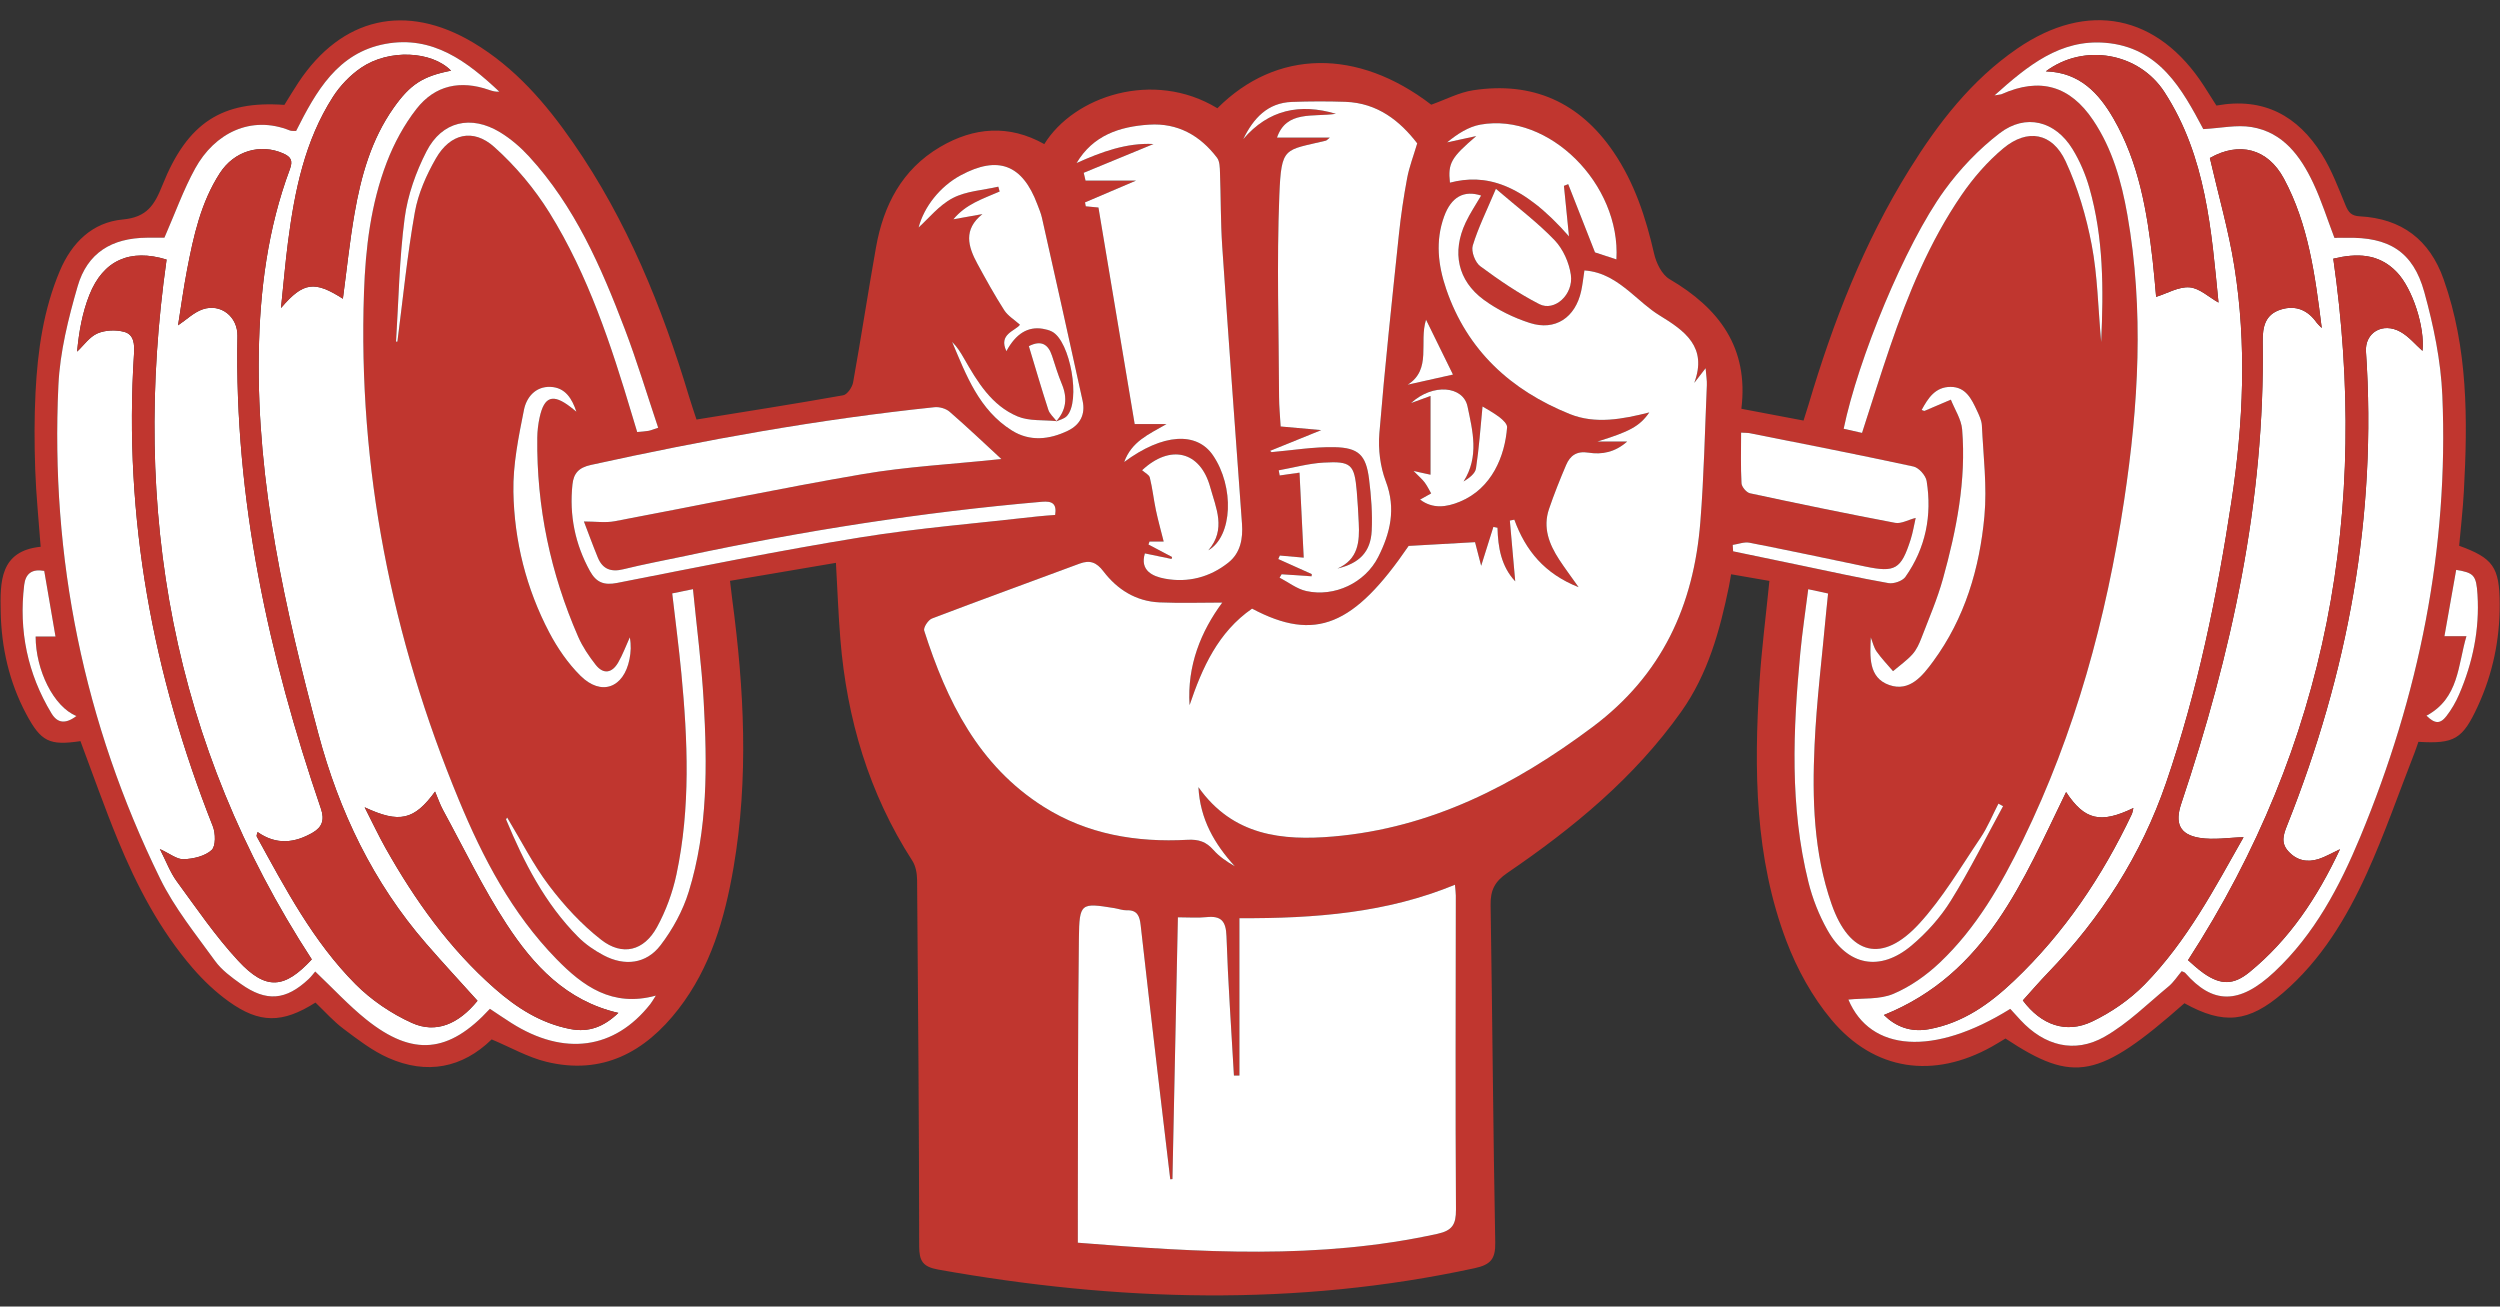 <?xml version="1.0" encoding="UTF-8" standalone="no"?><svg xmlns="http://www.w3.org/2000/svg" xmlns:xlink="http://www.w3.org/1999/xlink" fill="#c0362f" height="226.4" preserveAspectRatio="xMidYMid meet" version="1" viewBox="-0.1 -3.5 433.2 226.4" width="433.2" zoomAndPan="magnify"><rect x="-0.1" y="-3.5" width="433.2" height="226.4" fill="#333333" stroke="none"/><g><g id="change1_1"><path d="M299.498,98.083c-1.587,7.704-3.624,15.188-8.298,21.772c-8.109,11.424-18.705,20.127-30.129,27.92 c-2.155,1.47-2.921,2.989-2.88,5.515c0.312,19.506,0.439,39.014,0.805,58.519c0.054,2.854-0.806,3.844-3.556,4.44 c-30.987,6.714-61.958,5.779-92.973,0.241c-2.652-0.474-3.287-1.475-3.29-4.037c-0.023-21.152-0.186-42.305-0.361-63.456 c-0.009-1.122-0.23-2.418-0.819-3.333c-7.532-11.689-11.342-24.573-12.472-38.322c-0.356-4.328-0.509-8.673-0.772-13.314 c-6.174,1.049-12.157,2.066-18.357,3.12c0.146,1.221,0.251,2.196,0.38,3.168c2.071,15.515,2.89,31.043,0.221,46.574 c-1.511,8.789-3.978,17.278-9.533,24.46c-5.786,7.481-13.217,11.502-22.904,9.133c-3.207-0.784-6.185-2.502-9.463-3.875 c-5.076,4.951-11.226,6.16-17.901,3.205c-2.787-1.234-5.295-3.18-7.76-5.029c-1.784-1.338-3.286-3.051-4.874-4.558 c-5.735,3.626-9.673,3.656-15.048-0.207c-2.271-1.632-4.363-3.618-6.196-5.737c-5.725-6.619-9.731-14.301-13.035-22.335 c-2.309-5.614-4.309-11.354-6.441-17.022c-5.378,0.798-6.833,0.122-9.426-4.754c-2.919-5.489-4.266-11.437-4.393-17.605 c-0.107-5.205-0.172-10.605,6.924-11.322c-0.34-4.646-0.794-9-0.942-13.364c-0.151-4.461-0.173-8.94,0.054-13.396 c0.366-7.209,1.371-14.326,4.217-21.058c2.067-4.891,5.647-8.406,10.893-8.891c4.212-0.389,5.503-2.499,6.886-5.964 c4.343-10.88,10.393-14.668,21.127-13.894c0.79-1.264,1.576-2.591,2.426-3.875C59.104-0.521,70.244-3.077,81.93,3.903 c7.204,4.303,12.552,10.515,17.259,17.301c9.346,13.475,15.437,28.453,20.124,44.062c0.407,1.354,0.874,2.691,1.279,3.931 c8.7-1.408,17.075-2.716,25.418-4.203c0.703-0.125,1.566-1.39,1.718-2.239c1.395-7.783,2.581-15.604,3.964-23.39 c1.295-7.295,4.494-13.504,11.1-17.393c5.88-3.462,11.977-3.919,18.063-0.501c5.121-8.303,18.908-12.957,29.992-6.214 c10.237-10.252,24.283-10.423,37.057-0.616c2.517-0.892,4.833-2.135,7.281-2.505c10.279-1.554,18.43,2.079,24.29,10.68 c3.65,5.358,5.616,11.38,7.05,17.654c0.369,1.613,1.349,3.622,2.667,4.395c8.597,5.044,13.757,11.877,12.451,22.469 c3.739,0.708,7.197,1.363,10.772,2.04c0.328-1.041,0.61-1.892,0.865-2.752c4.236-14.29,9.596-28.102,17.512-40.811 c4.999-8.026,10.723-15.436,18.623-20.873c12.236-8.42,24.394-5.962,32.421,6.506c0.727,1.129,1.438,2.267,2.124,3.348 c8.212-1.499,14.1,1.807,18.241,8.399c1.725,2.747,2.891,5.863,4.136,8.884c0.51,1.237,1.015,1.836,2.471,1.912 c7.236,0.377,12.09,4.042,14.515,10.887c4.237,11.957,4.189,24.327,3.516,36.748c-0.172,3.17-0.541,6.328-0.815,9.45 c5.862,2.126,6.991,3.678,7.024,10.049c0.031,6.184-1.204,12.139-3.799,17.765c-2.641,5.722-4.039,6.52-10.289,6.16 c-0.227,0.645-0.444,1.328-0.705,1.995c-2.719,6.95-5.16,14.027-8.243,20.812c-3.517,7.741-7.924,15.018-14.489,20.673 c-6.007,5.174-10.328,5.575-17.107,1.815c-14.866,13.105-19.147,13.951-31.006,6.112c-0.775,0.463-1.546,0.95-2.341,1.394 c-10.125,5.657-20.377,4.248-27.825-4.657c-3.316-3.964-5.959-8.783-7.798-13.633c-5.475-14.448-5.631-29.601-4.665-44.781 c0.369-5.802,1.12-11.58,1.722-17.617c-2.152-0.373-4.267-0.74-6.634-1.15C299.689,97.022,299.607,97.555,299.498,98.083z M183.898,63.043c-0.663-1.587-1.16-3.246-1.697-4.884c-0.678-2.072-1.929-2.746-4.023-1.68c1.117,3.693,2.188,7.387,3.379,11.042 c0.237,0.728,0.936,1.306,1.422,1.953c-2.263-0.239-4.738,0.025-6.749-0.818c-4.507-1.889-6.96-5.983-9.287-10.055 c-0.583-1.02-1.199-2.021-2.063-2.86c2.449,5.788,4.665,11.792,10.372,15.363c3.098,1.939,6.47,1.586,9.688,0.035 c2.163-1.043,3.063-2.873,2.557-5.19c-2.31-10.583-4.679-21.153-7.049-31.723c-0.178-0.795-0.513-1.556-0.8-2.324 c-2.582-6.906-6.808-8.504-13.278-5.028c-3.613,1.941-6.37,5.502-7.294,9.042c1.709-1.527,3.533-3.842,5.917-5.092 c2.334-1.223,5.238-1.361,7.892-1.976c0.077,0.279,0.154,0.557,0.231,0.836c-1.454,0.635-2.949,1.192-4.35,1.926 c-1.339,0.702-2.581,1.589-3.673,2.892c1.68-0.301,3.361-0.601,5.041-0.902c-3.357,2.667-2.49,5.631-0.87,8.611 c1.478,2.718,2.977,5.433,4.644,8.037c0.627,0.979,1.749,1.641,2.729,2.524c-0.848,1.11-3.762,1.609-2.347,4.581 c1.652-3.063,3.747-4.318,6.334-3.876c0.532,0.091,1.08,0.233,1.557,0.477c3.187,1.636,5.037,12.134,2.552,14.664 c-0.46,0.468-1.229,0.633-1.855,0.937C184.66,67.611,184.908,65.46,183.898,63.043z M281.856,73.009 c-2.119,1.875-4.39,2.295-6.714,1.924c-2.022-0.323-3.171,0.502-3.871,2.147c-1.066,2.509-2.086,5.045-2.961,7.625 c-1.094,3.222,0.022,6.096,1.775,8.777c0.945,1.446,1.987,2.83,3.353,4.764c-5.913-2.339-9.191-6.365-11.133-11.698 c-0.26,0.051-0.519,0.102-0.779,0.153c0.309,3.49,0.617,6.979,0.932,10.534c-2.406-2.577-2.989-5.838-3.07-9.289 c-0.239-0.048-0.477-0.096-0.716-0.145c-0.644,2.052-1.288,4.104-2.114,6.739c-0.455-1.756-0.81-3.126-1.061-4.096 c-3.639,0.206-7.323,0.414-11.51,0.651c-9.456,13.846-16.168,16.691-27.128,10.866c-5.867,4.06-8.629,10.191-10.829,16.727 c-0.443-6.859,1.975-12.779,5.67-17.776c-3.574,0-7.23,0.126-10.874-0.034c-4.078-0.178-7.32-2.222-9.732-5.388 c-1.191-1.563-2.333-1.995-4.133-1.324c-8.523,3.176-17.077,6.269-25.575,9.508c-0.651,0.248-1.513,1.573-1.344,2.099 c3.903,12.191,9.407,23.397,20.708,30.531c7.58,4.784,16.092,6.2,24.915,5.716c1.963-0.108,3.253,0.351,4.505,1.769 c0.999,1.131,2.286,2.008,3.701,2.823c-3.511-3.87-6.015-8.13-6.306-13.714c5.958,8.452,14.566,9.308,23.356,8.551 c16.961-1.461,31.427-8.874,44.94-18.98c12.08-9.034,17.526-21.073,18.675-35.512c0.628-7.894,0.786-15.826,1.13-23.742 c0.034-0.787-0.113-1.582-0.218-2.915c-0.862,1.116-1.415,1.832-1.968,2.548c2.32-6.205-1.609-9.005-6.019-11.7 c-1.849-1.13-3.445-2.678-5.132-4.065c-2.264-1.86-4.623-3.493-7.882-3.725c-0.2,1.296-0.314,2.448-0.561,3.571 c-1.009,4.598-4.482,6.951-8.892,5.534c-2.812-0.904-5.611-2.275-7.987-4.019c-4.535-3.33-5.54-8.265-3.138-13.38 c0.761-1.62,1.78-3.12,2.684-4.68c-3-0.974-5.188,0.247-6.416,3.622c-1.543,4.24-1.039,8.491,0.367,12.602 c3.633,10.621,11.217,17.53,21.401,21.635c4.452,1.795,9.148,0.898,13.787-0.278c-1.688,2.44-3.459,3.322-8.984,5.043 C278.298,73.009,279.892,73.009,281.856,73.009z M63.39,173.181c8.043,6.431,14.292,5.856,21.398-1.874 c1.207,0.798,2.45,1.651,3.723,2.457c9.139,5.79,17.873,4.597,24.082-3.287c0.266-0.338,0.474-0.722,0.955-1.463 c-7.572,2.076-12.657-1.654-17.236-6.347c-7.709-7.9-12.746-17.527-16.907-27.576c-11.656-28.15-17.488-57.438-16.431-87.969 c0.266-7.671,1.185-15.309,3.955-22.518c1.255-3.266,2.993-6.487,5.141-9.237c3.227-4.132,7.627-5.01,12.556-3.294 c0.566,0.197,1.143,0.366,1.805,0.315C80.877,7.17,74.884,2.586,66.683,4.103c-8.267,1.529-12.023,8.225-15.471,15.084 c-0.398-0.024-0.78,0.043-1.087-0.08c-6.736-2.703-13.029,0.453-16.4,6.568c-2.051,3.721-3.486,7.782-5.339,12.012 c-0.714,0-1.875-0.008-3.035,0.001c-6.096,0.052-10.326,2.627-12.006,8.439c-1.607,5.562-3.055,11.344-3.326,17.088 c-1.413,29.961,4.415,58.564,17.617,85.523c2.495,5.095,6.176,9.634,9.525,14.274c1.142,1.582,2.847,2.828,4.469,3.983 c4.429,3.153,7.814,2.859,11.759-0.851c0.458-0.431,0.831-0.951,1.13-1.299C57.677,167.838,60.344,170.746,63.39,173.181z M378.546,165.078c4.716,5.38,9.287,5.625,15.493-0.2c6.926-6.501,11.278-14.756,14.852-23.365 c10.156-24.464,15.344-49.937,14.221-76.471c-0.255-6.025-1.518-12.113-3.131-17.948c-1.94-7.02-6.172-9.566-13.483-9.386 c-0.722,0.018-1.446,0.002-2.089,0.002c-1.234-3.236-2.24-6.461-3.669-9.488c-2.198-4.657-5.202-8.798-10.681-9.71 c-2.59-0.431-5.355,0.192-8.37,0.356c-3.637-6.842-7.581-14.216-17.024-14.961c-7.757-0.612-13.34,3.905-19.163,9.126 c0.846-0.151,1.085-0.148,1.284-0.236c6.603-2.941,11.814-1.456,15.838,4.564c3.31,4.952,4.885,10.564,5.9,16.327 c2.912,16.532,1.936,33.053-0.556,49.521c-3.095,20.452-8.464,40.256-17.573,58.922c-3.77,7.726-8.053,15.177-14.352,21.151 c-2.335,2.214-5.133,4.193-8.076,5.436c-2.357,0.995-5.253,0.713-7.782,0.984c3.798,9.039,14.771,9.889,28.051,1.614 c0.575,0.629,1.172,1.289,1.777,1.942c4.113,4.44,9.34,5.859,14.577,2.879c4.039-2.298,7.45-5.713,11.077-8.708 c0.894-0.738,1.54-1.774,2.279-2.648C378.234,164.921,378.439,164.956,378.546,165.078z M248.987,210.299 c2.561-0.563,3.221-1.618,3.205-4.192c-0.115-18.138-0.036-36.277-0.026-54.416c0-0.524-0.082-1.048-0.151-1.885 c-11.839,4.882-24.134,5.849-37.348,5.8c0,9.193,0,18.23,0,27.266c-0.317-0.001-0.634-0.001-0.951-0.002 c-0.453-8.046-1.024-16.089-1.29-24.141c-0.086-2.617-0.912-3.581-3.48-3.31c-1.514,0.16-3.059,0.029-4.942,0.029 c-0.316,15.177-0.63,30.271-0.944,45.364c-0.126,0.011-0.252,0.022-0.378,0.033c-0.754-6.357-1.518-12.712-2.259-19.071 c-0.97-8.325-1.935-16.65-2.869-24.979c-0.17-1.512-0.553-2.636-2.412-2.565c-0.711,0.027-1.43-0.261-2.15-0.376 c-5.811-0.932-6.062-0.933-6.142,5.219c-0.197,15.128-0.141,30.259-0.184,45.388c-0.007,2.355-0.001,4.709-0.001,7.376 C207.825,213.531,228.461,214.812,248.987,210.299z M225.079,78.399c0.243,4.925,0.479,9.697,0.728,14.729 c-1.675-0.147-2.907-0.256-4.138-0.364c-0.09,0.203-0.18,0.406-0.27,0.609c1.935,0.869,3.869,1.738,5.804,2.608 c-0.011,0.126-0.022,0.252-0.033,0.378c-1.73-0.117-3.46-0.234-5.19-0.352c-0.12,0.196-0.239,0.393-0.359,0.589 c1.537,0.796,2.993,1.958,4.627,2.321c4.886,1.083,10.192-1.413,12.463-5.89c2.097-4.134,3.122-8.375,1.325-13.111 c-0.971-2.559-1.345-5.576-1.12-8.315c0.945-11.517,2.186-23.011,3.389-34.506c0.341-3.257,0.822-6.508,1.425-9.727 c0.362-1.932,1.086-3.797,1.746-6.027c-2.989-3.885-6.865-7.001-12.441-7.197c-3.089-0.109-6.189-0.098-9.278,0.016 c-4.208,0.155-6.653,2.809-8.43,6.448c4.401-5.128,9.832-6.233,16.056-4.389c-3.925,0.602-8.575-0.653-10.208,4.124 c2.582,0,5.73,0,9.155,0c-0.41,0.321-0.532,0.489-0.685,0.527c-7.189,1.753-7.72,0.856-8.064,9.492 c-0.464,11.637-0.088,23.307-0.045,34.962c0.006,1.629,0.171,3.258,0.273,5.077c2.37,0.212,4.666,0.417,7.031,0.628 c-3.086,1.252-5.974,2.423-8.862,3.595c0.085,0.073,0.169,0.146,0.254,0.219c3.627-0.313,7.261-0.929,10.881-0.858 c4.23,0.083,5.497,1.389,6.016,5.526c0.373,2.965,0.603,5.991,0.458,8.968c-0.178,3.642-2.117,5.624-5.936,6.539 c3.632-1.591,3.857-4.671,3.694-7.908c-0.091-1.818-0.182-3.638-0.341-5.452c-0.413-4.694-0.944-5.277-5.764-5 c-2.606,0.15-5.178,0.872-7.766,1.336c0.057,0.3,0.114,0.6,0.171,0.899C222.689,78.742,223.732,78.592,225.079,78.399z M199.78,21.454c-3.994,1.647-8.044,3.317-12.094,4.987c0.106,0.453,0.211,0.906,0.317,1.358c2.768,0,5.536,0,8.741,0 c-3.267,1.393-6.051,2.58-8.834,3.768c0.044,0.228,0.087,0.456,0.131,0.684c0.723,0.068,1.445,0.136,2.197,0.207 c2.084,12.458,4.17,24.923,6.278,37.523c1.714,0,3.232,0,5.512,0c-3.177,1.826-6.036,3.032-7.329,6.574 c6.703-4.965,12.566-5.292,15.385-1.155c3.71,5.444,3.434,13.991-0.804,16.459c3.144-3.631,1.32-7.345,0.326-10.955 c-1.72-6.249-6.927-7.483-11.808-2.923c0.462,0.423,1.215,0.77,1.34,1.273c0.459,1.848,0.659,3.759,1.051,5.626 c0.37,1.76,0.859,3.495,1.349,5.45c-0.944,0-1.697,0-2.45,0c-0.063,0.173-0.125,0.346-0.188,0.519 c1.365,0.722,2.73,1.445,4.095,2.167c-0.029,0.112-0.058,0.224-0.088,0.336c-1.533-0.319-3.066-0.638-4.625-0.962 c-0.896,2.986,1.363,3.986,3.445,4.376c4.011,0.751,7.85-0.232,11.056-2.807c2.069-1.662,2.515-4.125,2.329-6.704 c-1.154-15.998-2.339-31.995-3.421-47.998c-0.289-4.271-0.234-8.565-0.391-12.847c-0.032-0.875-0.032-1.949-0.51-2.578 c-2.934-3.858-6.805-6.054-11.765-5.736c-5.141,0.33-9.731,1.859-12.577,6.661C190.751,22.816,195.103,21.219,199.78,21.454z M164.446,67.842c-0.634-0.551-1.767-0.873-2.616-0.784c-20.059,2.097-39.869,5.668-59.555,10.008 c-2.097,0.462-2.978,1.447-3.182,3.388c-0.558,5.322,0.443,10.315,3.038,15.013c1.074,1.945,2.411,2.494,4.689,2.047 c14.034-2.752,28.056-5.608,42.169-7.893c10.159-1.645,20.454-2.458,30.689-3.634c0.99-0.114,1.988-0.168,3.062-0.257 c0.316-2.009-0.57-2.434-2.292-2.285c-20.825,1.802-41.429,5.047-61.864,9.402c-3.563,0.759-7.151,1.422-10.686,2.295 c-2.133,0.527-3.585-0.031-4.405-2.029c-0.915-2.23-1.738-4.497-2.411-6.251c2.02,0,3.724,0.26,5.323-0.041 c14.323-2.692,28.591-5.698,42.953-8.158c7.622-1.305,15.398-1.714,23.104-2.527c0.492-0.052,0.986-0.095,0.961-0.092 C170.528,73.376,167.549,70.538,164.446,67.842z M301.667,80.248c0.034,0.621,0.861,1.598,1.47,1.729 c8.368,1.8,16.752,3.532,25.162,5.123c1.033,0.195,2.237-0.517,3.548-0.857c-0.271,1.184-0.477,2.519-0.886,3.79 c-1.648,5.125-2.675,5.708-7.838,4.634c-6.687-1.391-13.367-2.818-20.07-4.126c-0.91-0.178-1.936,0.24-2.909,0.382 c0.024,0.37,0.048,0.741,0.071,1.111c3.884,0.809,7.768,1.619,11.653,2.425c5.083,1.055,10.152,2.188,15.262,3.084 c0.915,0.16,2.433-0.36,2.941-1.081c3.518-4.988,4.632-10.634,3.679-16.609c-0.154-0.964-1.357-2.315-2.286-2.516 c-9.433-2.043-18.909-3.886-28.374-5.776c-0.345-0.069-0.707-0.049-1.494-0.098C301.598,74.457,301.511,77.359,301.667,80.248z M270.9,28.705c0.246-0.098,0.492-0.196,0.737-0.294c1.488,3.791,2.977,7.582,4.643,11.826c0.791,0.259,2.253,0.737,3.716,1.215 c0.768-13.042-11.689-25.482-23.563-23.362c-2.09,0.373-4.021,1.632-5.781,3.083c1.683-0.364,3.367-0.729,5.05-1.093 c-4.35,3.726-4.923,4.678-4.559,8.075c6.008-1.581,12.416-0.077,20.634,9.312C271.485,34.546,271.192,31.625,270.9,28.705z M313.23,98.597c-0.474,3.763-1.031,7.409-1.377,11.076c-1.252,13.278-1.841,26.557,1.405,39.658 c0.713,2.879,1.843,5.749,3.298,8.332c3.496,6.206,9.118,7.278,14.589,2.669c2.606-2.195,5-4.865,6.794-7.751 c3.291-5.294,6.067-10.908,9.057-16.389c-0.269-0.146-0.539-0.293-0.808-0.439c-1.033,1.996-1.885,4.115-3.135,5.965 c-3.404,5.035-6.514,10.38-10.589,14.826c-6.369,6.948-12.069,5.524-15.183-3.378c-3.12-8.919-3.373-18.249-2.951-27.542 c0.35-7.718,1.319-15.408,2.017-23.11c0.089-0.983,0.2-1.963,0.324-3.174C315.42,99.069,314.542,98.88,313.23,98.597z M116.382,99.323c0.54,4.683,1.145,9.261,1.583,13.855c1.111,11.643,1.602,23.3-0.849,34.834c-0.67,3.156-1.831,6.323-3.381,9.149 c-2.251,4.104-5.972,5.059-9.661,2.181c-3.391-2.645-6.414-5.927-9.018-9.367c-2.781-3.673-4.881-7.861-7.267-11.805 c-0.048,0.079-0.23,0.256-0.194,0.343c3.098,7.432,6.732,14.555,12.484,20.342c1.262,1.27,2.818,2.337,4.407,3.177 c3.639,1.924,7.382,1.515,9.868-1.731c2.107-2.752,3.878-5.997,4.896-9.301c3.321-10.784,3.212-21.941,2.58-33.063 c-0.361-6.347-1.194-12.668-1.849-19.349C118.511,98.889,117.552,99.085,116.382,99.323z M361.95,29.056 c-0.664-2.334-1.653-4.655-2.92-6.721c-2.986-4.872-8.108-6.217-12.627-2.755c-3.621,2.774-6.913,6.228-9.592,9.928 c-6.823,9.426-14.949,29.242-17.442,41.289c1.004,0.226,2.016,0.454,3.187,0.718c1.635-5.043,3.162-9.971,4.829-14.851 c3.156-9.242,6.864-18.262,12.406-26.357c2.032-2.968,4.481-5.793,7.234-8.091c4.182-3.492,8.5-2.725,10.802,2.229 c2.116,4.554,3.578,9.533,4.522,14.478c1.018,5.335,1.1,10.849,1.641,16.843C364.423,46.483,364.399,37.662,361.95,29.056z M71.785,33.271c0.575-3.236,2.003-6.458,3.656-9.334c2.466-4.291,6.434-5.249,10.095-1.976c3.671,3.283,6.979,7.218,9.576,11.405 c6.723,10.838,10.68,22.896,14.308,35.046c0.284,0.95,0.573,1.899,0.89,2.951c0.716-0.071,1.34-0.097,1.949-0.204 c0.427-0.075,0.835-0.26,1.692-0.54c-1.942-5.785-3.662-11.523-5.788-17.106c-4.094-10.754-8.675-21.29-16.606-29.919 c-1.462-1.591-3.17-3.063-5.013-4.179c-5.023-3.043-10.058-1.917-12.744,3.317c-1.836,3.578-3.262,7.6-3.784,11.567 c-0.931,7.08-1.04,14.268-1.493,21.411c0.08-0.007,0.16-0.015,0.241-0.022C69.734,48.209,70.467,40.688,71.785,33.271z M95.284,63.538c-2.642-0.104-4.172,1.857-4.593,3.971c-0.932,4.684-1.919,9.483-1.833,14.216 c0.155,8.534,2.232,16.788,6.23,24.395c1.419,2.699,3.235,5.331,5.389,7.472c3.598,3.576,7.511,2.13,8.505-2.878 c0.239-1.206,0.306-2.446,0.049-3.782c-0.66,1.456-1.215,2.972-2.007,4.352c-1.049,1.827-2.546,2.148-3.914,0.4 c-1.167-1.491-2.265-3.111-3.019-4.838c-4.799-10.991-7.231-22.492-7.091-34.504c0.014-1.176,0.155-2.371,0.408-3.519 c0.801-3.642,2.287-4.135,5.305-1.833c0.361,0.276,0.71,0.567,1.065,0.851C99.04,65.618,97.876,63.64,95.284,63.538z M327.269,115.204c3.544,1.241,5.779-1.608,7.604-4.088c5.493-7.468,8.056-16.122,8.888-25.174 c0.477-5.183-0.195-10.477-0.44-15.717c-0.041-0.872-0.471-1.756-0.852-2.574c-0.935-2.005-1.931-4.11-4.568-4.112 c-2.639-0.002-3.899,1.922-5.019,4.002c0.255,0.081,0.421,0.198,0.52,0.156c1.52-0.635,3.031-1.29,4.544-1.941 c0.677,1.719,1.808,3.4,1.953,5.162c0.724,8.827-0.977,17.41-3.319,25.855c-0.968,3.488-2.417,6.847-3.718,10.237 c-0.388,1.01-0.858,2.069-1.566,2.858c-0.988,1.099-2.236,1.965-3.372,2.931c-0.957-1.126-1.996-2.196-2.841-3.401 c-0.495-0.705-0.682-1.626-1.008-2.45C323.936,110.228,323.612,113.923,327.269,115.204z M255.096,39.058 c-0.303,1.003,0.416,2.917,1.296,3.568c3.259,2.413,6.645,4.734,10.247,6.577c2.624,1.342,5.948-1.658,5.461-5.078 c-0.3-2.11-1.343-4.458-2.801-5.986c-2.916-3.055-6.346-5.62-10.189-8.926C257.491,33.055,256.028,35.977,255.096,39.058z M247.779,65.116c0,4.599,0,8.99,0,13.642c-0.777-0.17-1.502-0.329-2.938-0.644c0.92,0.936,1.481,1.404,1.911,1.971 c0.445,0.588,0.763,1.272,1.137,1.913c-0.611,0.341-1.222,0.682-1.919,1.071c2.191,1.651,4.549,1.332,6.886,0.369 c5.584-2.301,7.825-7.937,8.195-12.903c0.041-0.549-0.737-1.291-1.302-1.726c-0.984-0.756-2.1-1.343-2.957-1.875 c-0.357,3.626-0.598,7.201-1.133,10.731c-0.138,0.912-1.198,1.685-2.153,2.271c2.745-4.313,1.576-8.764,0.688-13.008 c-0.743-3.55-6.009-4.057-9.784-0.584C245.913,65.795,246.721,65.501,247.779,65.116z M423.471,106.735c1.236,0,2.373,0,3.814,0 c-1.489,4.94-1.261,10.76-6.932,13.778c1.441,1.397,2.355,1.512,3.483,0.051c0.878-1.137,1.617-2.426,2.186-3.747 c2.37-5.502,3.551-11.256,3.182-17.259c-0.209-3.394-0.628-3.81-3.7-4.31C424.831,99.053,424.186,102.699,423.471,106.735z M6.075,106.798c1.059,0,2.125,0,3.444,0c-0.689-4.013-1.316-7.669-1.953-11.375C5.46,95.04,4.33,95.875,4.092,97.854 c-0.958,7.949,0.581,15.386,4.722,22.253c1.062,1.762,2.473,1.861,4.338,0.467C9.181,118.97,6.081,112.602,6.075,106.798z M243.824,63.161c2.644-0.592,5.208-1.165,7.848-1.756c-1.432-2.917-2.998-6.107-4.668-9.509 C245.752,55.814,248.028,60.508,243.824,63.161z" fill="inherit"/></g><g id="change2_1"><path d="M276.703,73.009c1.594,0,3.189,0,5.153,0c-2.119,1.875-4.39,2.295-6.714,1.924 c-2.022-0.323-3.171,0.502-3.871,2.147c-1.066,2.509-2.086,5.045-2.961,7.625c-1.094,3.222,0.022,6.096,1.775,8.777 c0.945,1.446,1.987,2.83,3.353,4.764c-5.913-2.339-9.191-6.365-11.133-11.698c-0.26,0.051-0.519,0.102-0.779,0.153 c0.309,3.49,0.617,6.979,0.932,10.534c-2.406-2.577-2.989-5.838-3.07-9.289c-0.239-0.048-0.477-0.096-0.716-0.145 c-0.644,2.052-1.288,4.104-2.114,6.739c-0.455-1.756-0.81-3.126-1.061-4.096c-3.639,0.206-7.323,0.414-11.51,0.651 c-9.456,13.846-16.168,16.691-27.128,10.866c-5.867,4.06-8.629,10.191-10.829,16.727c-0.443-6.859,1.975-12.779,5.67-17.776 c-3.574,0-7.23,0.126-10.874-0.034c-4.078-0.178-7.32-2.222-9.732-5.388c-1.191-1.563-2.333-1.995-4.133-1.324 c-8.523,3.176-17.077,6.269-25.575,9.508c-0.651,0.248-1.513,1.573-1.344,2.099c3.903,12.191,9.407,23.397,20.708,30.531 c7.58,4.784,16.092,6.2,24.915,5.716c1.963-0.108,3.253,0.351,4.505,1.769c0.999,1.131,2.286,2.008,3.701,2.823 c-3.511-3.87-6.015-8.13-6.306-13.714c5.958,8.452,14.566,9.308,23.356,8.551c16.961-1.461,31.427-8.874,44.94-18.98 c12.08-9.034,17.526-21.073,18.675-35.512c0.628-7.894,0.786-15.826,1.13-23.742c0.034-0.787-0.113-1.582-0.218-2.915 c-0.862,1.116-1.415,1.832-1.968,2.548c2.32-6.205-1.609-9.005-6.019-11.7c-1.849-1.13-3.445-2.678-5.132-4.065 c-2.264-1.86-4.623-3.493-7.882-3.725c-0.2,1.296-0.314,2.448-0.561,3.571c-1.009,4.598-4.482,6.951-8.892,5.534 c-2.812-0.904-5.611-2.275-7.987-4.019c-4.535-3.33-5.54-8.265-3.138-13.38c0.761-1.62,1.78-3.12,2.684-4.68 c-3-0.974-5.188,0.247-6.416,3.622c-1.543,4.24-1.039,8.491,0.367,12.602c3.633,10.621,11.217,17.53,21.401,21.635 c4.452,1.795,9.148,0.898,13.787-0.278C284,70.406,282.229,71.288,276.703,73.009z" fill="#ffffff"/></g><g id="change2_2"><path d="M53.39,166.143c-3.945,3.71-7.33,4.005-11.759,0.851c-1.622-1.155-3.326-2.4-4.469-3.983 c-3.35-4.64-7.03-9.179-9.525-14.274C14.435,121.779,8.607,93.175,10.02,63.215c0.271-5.744,1.719-11.526,3.326-17.088 c1.679-5.813,5.909-8.387,12.006-8.439c1.16-0.01,2.321-0.001,3.035-0.001c1.853-4.23,3.288-8.29,5.339-12.012 c3.371-6.115,9.664-9.271,16.4-6.568c0.306,0.123,0.689,0.055,1.087,0.08c3.448-6.858,7.204-13.555,15.471-15.084 c8.201-1.516,14.194,3.067,19.747,8.286c-0.662,0.051-1.239-0.118-1.805-0.315c-4.929-1.716-9.329-0.838-12.556,3.294 c-2.148,2.75-3.886,5.971-5.141,9.237c-2.771,7.209-3.69,14.847-3.955,22.518c-1.057,30.531,4.775,59.819,16.431,87.969 c4.161,10.049,9.199,19.676,16.907,27.576c4.579,4.693,9.664,8.422,17.236,6.347c-0.481,0.741-0.689,1.125-0.955,1.463 c-6.209,7.884-14.942,9.077-24.082,3.287c-1.273-0.806-2.516-1.659-3.723-2.457c-7.106,7.73-13.355,8.305-21.398,1.874 c-3.046-2.435-5.713-5.343-8.87-8.337C54.221,165.192,53.848,165.713,53.39,166.143z M35.023,50.098 c3.149-1.073,6.082,1.299,6.019,4.617c-0.537,28.244,5.387,55.355,14.464,81.898c0.675,1.973,0.191,3.224-1.388,4.146 c-3.134,1.829-6.339,2.211-9.581-0.084c-0.066,0.314-0.236,0.615-0.148,0.775c4.955,9.034,9.782,18.209,17.116,25.587 c2.752,2.768,6.219,5.112,9.78,6.719c4.176,1.885,8.092,0.176,11.356-3.841c-2.953-3.281-5.97-6.535-8.879-9.884 c-9.207-10.601-15.108-22.945-18.7-36.399c-5.767-21.6-10.68-43.349-10.316-65.921c0.176-10.912,1.551-21.612,5.383-31.891 c0.542-1.453,0.224-2.118-1.128-2.722c-3.959-1.766-8.504-0.472-11.012,3.413c-3.279,5.08-4.55,10.884-5.669,16.708 c-0.617,3.213-1.055,6.461-1.567,9.653C32.222,51.888,33.495,50.619,35.023,50.098z M30.529,149.215 c3.434,4.691,6.73,9.544,10.669,13.788c4.817,5.191,8.029,4.815,12.727-0.259C29.69,125.504,22.616,84.894,28.766,41.48 c-6.281-1.925-10.972,0.065-13.38,6.138c-1.221,3.078-1.811,6.405-2.125,9.809c1.159-1.088,2.151-2.559,3.523-3.154 c1.349-0.585,3.183-0.655,4.623-0.272c1.727,0.46,1.82,2.158,1.711,3.851c-1.811,28.328,3.25,55.509,13.657,81.815 c0.485,1.226,0.529,3.466-0.215,4.142c-1.162,1.056-3.162,1.515-4.833,1.581c-1.177,0.046-2.396-0.979-4.126-1.767 C28.701,145.762,29.387,147.655,30.529,149.215z M87.694,156.67c-4.121-6.297-7.396-13.149-11.011-19.775 c-0.546-1-0.912-2.098-1.396-3.231c-3.597,4.93-6.15,5.564-12.203,2.72c1.367,2.677,2.427,4.945,3.653,7.119 c5.089,9.022,11.045,17.39,18.879,24.277c3.806,3.346,7.985,6.03,13.094,7.027c3.264,0.637,5.854-0.416,8.339-2.791 C98,169.945,92.318,163.736,87.694,156.67z M59.316,48.263c0.665-4.961,1.172-9.893,2.018-14.766 c1.128-6.491,2.893-12.805,6.764-18.3c2.903-4.12,5.103-5.502,9.958-6.451C74.713,5.34,67.312,4.945,62.471,8.244 c-1.899,1.294-3.632,3.102-4.875,5.038c-4.888,7.619-6.636,16.285-7.785,25.094c-0.468,3.589-0.771,7.2-1.223,11.504 C52.461,45.33,54.409,45.131,59.316,48.263z" fill="#ffffff"/></g><g id="change2_3"><path d="M375.667,167.431c-3.627,2.995-7.038,6.409-11.077,8.708c-5.237,2.98-10.464,1.56-14.577-2.879 c-0.605-0.653-1.202-1.313-1.777-1.942c-13.28,8.275-24.253,7.424-28.051-1.614c2.529-0.271,5.426,0.011,7.782-0.984 c2.943-1.242,5.741-3.221,8.076-5.436c6.299-5.974,10.581-13.425,14.352-21.151c9.109-18.666,14.478-38.47,17.573-58.922 c2.492-16.468,3.468-32.989,0.556-49.521c-1.015-5.762-2.59-11.375-5.9-16.327c-4.025-6.02-9.236-7.505-15.838-4.564 c-0.199,0.088-0.438,0.085-1.284,0.236c5.823-5.222,11.406-9.739,19.163-9.126c9.442,0.745,13.387,8.119,17.024,14.961 c3.016-0.163,5.781-0.786,8.37-0.356c5.48,0.911,8.483,5.053,10.681,9.71c1.428,3.027,2.435,6.252,3.669,9.488 c0.643,0,1.367,0.015,2.089-0.002c7.311-0.18,11.543,2.366,13.483,9.386c1.613,5.835,2.876,11.923,3.131,17.948 c1.122,26.535-4.065,52.007-14.221,76.471c-3.574,8.609-7.926,16.864-14.852,23.365c-6.207,5.825-10.777,5.58-15.493,0.2 c-0.106-0.121-0.311-0.157-0.6-0.294C377.207,165.657,376.56,166.693,375.667,167.431z M387.074,42.686 c2.15,13.518,1.555,27.089-0.489,40.568c-2.513,16.577-5.878,32.981-11.341,48.882c-4.304,12.528-11.287,23.409-20.468,32.923 c-1.504,1.559-2.917,3.206-4.358,4.796c3.166,4.236,7.462,5.828,12.024,3.644c3.296-1.578,6.498-3.787,9.053-6.389 c7.409-7.548,12.253-16.888,17.168-25.543c-2.514,0.067-5.147,0.52-7.64,0.112c-3.508-0.575-4.271-2.602-3.154-5.935 c8.698-25.967,14.527-52.456,14.113-80.02c-0.04-2.685,0.466-4.758,3.165-5.597c2.541-0.79,4.644,0.089,6.18,2.277 c0.14,0.199,0.334,0.359,0.885,0.94c-1.159-9.236-2.31-17.962-6.548-25.872c-2.813-5.25-7.771-6.477-12.837-3.591 C384.305,30.302,386.079,36.432,387.074,42.686z M381.752,165.141c2.967,2.073,5.176,2.073,7.965-0.211 c6.901-5.651,11.706-12.862,15.658-21.28c-1.516,0.711-2.571,1.351-3.715,1.709c-1.97,0.618-3.77,0.263-5.235-1.342 c-1.349-1.478-0.85-2.907-0.202-4.53c10.507-26.354,15.586-53.618,13.653-82.043c-0.224-3.298,2.895-5.181,5.993-3.434 c1.45,0.818,2.578,2.207,3.799,3.289c0.44-4.024-1.695-10.762-4.445-13.635c-3.169-3.311-7.017-3.289-11.011-2.338 c6.228,43.525-0.892,84.023-25.173,121.554C379.663,163.406,380.643,164.366,381.752,165.141z M357.913,133.753 c-7.452,15.29-13.802,31.472-31.571,38.627c2.064,2.01,4.613,3.036,7.803,2.455c5.908-1.076,10.547-4.397,14.751-8.395 c8.692-8.264,15.272-18.046,20.392-28.843c0.14-0.296,0.172-0.643,0.284-1.082C363.87,139.275,361.102,138.598,357.913,133.753z M374.957,12.46c-4.418-6.825-13.917-8.54-20.556-3.598c5.84,0.174,9.179,3.756,11.744,8.214 c4.368,7.591,5.797,16.033,6.771,24.578c0.247,2.168,0.415,4.345,0.597,6.287c1.939-0.608,3.915-1.796,5.785-1.649 c1.73,0.135,3.348,1.699,5.025,2.64C383.086,36.503,382.217,23.675,374.957,12.46z" fill="#ffffff"/></g><g id="change2_4"><path d="M186.665,211.838c21.16,1.693,41.796,2.974,62.322-1.539c2.561-0.563,3.221-1.618,3.205-4.192 c-0.115-18.138-0.036-36.277-0.026-54.416c0-0.524-0.082-1.048-0.151-1.885c-11.839,4.882-24.134,5.849-37.348,5.8 c0,9.193,0,18.23,0,27.266c-0.317-0.001-0.634-0.001-0.951-0.002c-0.453-8.046-1.024-16.089-1.29-24.141 c-0.086-2.617-0.912-3.581-3.48-3.31c-1.514,0.16-3.059,0.029-4.942,0.029c-0.316,15.177-0.63,30.271-0.944,45.364 c-0.126,0.011-0.252,0.022-0.378,0.033c-0.754-6.357-1.518-12.712-2.259-19.071c-0.97-8.325-1.935-16.65-2.869-24.979 c-0.17-1.512-0.553-2.636-2.412-2.565c-0.711,0.027-1.43-0.261-2.15-0.376c-5.811-0.932-6.062-0.933-6.142,5.219 c-0.197,15.128-0.141,30.259-0.184,45.388C186.659,206.817,186.665,209.172,186.665,211.838z" fill="#ffffff"/></g><g id="change2_5"><path d="M221.645,78.892c1.044-0.15,2.088-0.3,3.434-0.493c0.243,4.925,0.479,9.697,0.728,14.729 c-1.675-0.147-2.907-0.256-4.138-0.364c-0.09,0.203-0.18,0.406-0.27,0.609c1.935,0.869,3.869,1.738,5.804,2.608 c-0.011,0.126-0.022,0.252-0.033,0.378c-1.73-0.117-3.46-0.234-5.19-0.352c-0.12,0.196-0.239,0.393-0.359,0.589 c1.537,0.796,2.993,1.958,4.627,2.321c4.886,1.083,10.192-1.413,12.463-5.89c2.097-4.134,3.122-8.375,1.325-13.111 c-0.971-2.559-1.345-5.576-1.12-8.315c0.945-11.517,2.186-23.011,3.389-34.506c0.341-3.257,0.822-6.508,1.425-9.727 c0.362-1.932,1.086-3.797,1.746-6.027c-2.989-3.885-6.865-7.001-12.441-7.197c-3.089-0.109-6.189-0.098-9.278,0.016 c-4.208,0.155-6.653,2.809-8.43,6.448c4.401-5.128,9.832-6.233,16.056-4.389c-3.925,0.602-8.575-0.653-10.208,4.124 c2.582,0,5.73,0,9.155,0c-0.41,0.321-0.532,0.489-0.685,0.527c-7.189,1.753-7.72,0.856-8.064,9.492 c-0.464,11.637-0.088,23.307-0.045,34.962c0.006,1.629,0.171,3.258,0.273,5.077c2.37,0.212,4.666,0.417,7.031,0.628 c-3.086,1.252-5.974,2.423-8.862,3.595c0.085,0.073,0.169,0.146,0.254,0.219c3.627-0.313,7.261-0.929,10.881-0.858 c4.23,0.083,5.497,1.389,6.016,5.526c0.373,2.965,0.603,5.991,0.458,8.968c-0.178,3.642-2.117,5.624-5.936,6.539 c3.632-1.591,3.857-4.671,3.694-7.908c-0.091-1.818-0.182-3.638-0.341-5.452c-0.413-4.694-0.944-5.277-5.764-5 c-2.606,0.15-5.178,0.872-7.766,1.336C221.531,78.292,221.588,78.592,221.645,78.892z" fill="#ffffff"/></g><g id="change2_6"><path d="M186.444,24.758c4.307-1.942,8.659-3.538,13.336-3.304c-3.994,1.647-8.044,3.317-12.094,4.987 c0.106,0.453,0.211,0.906,0.317,1.358c2.768,0,5.536,0,8.741,0c-3.267,1.393-6.051,2.58-8.834,3.768 c0.044,0.228,0.087,0.456,0.131,0.684c0.723,0.068,1.445,0.136,2.197,0.207c2.084,12.458,4.17,24.923,6.278,37.523 c1.714,0,3.232,0,5.512,0c-3.177,1.826-6.036,3.032-7.329,6.574c6.703-4.965,12.566-5.292,15.385-1.155 c3.71,5.444,3.434,13.991-0.804,16.459c3.144-3.631,1.32-7.345,0.326-10.955c-1.72-6.249-6.927-7.483-11.809-2.921 c0.463,0.421,1.217,0.768,1.342,1.271c0.459,1.848,0.659,3.759,1.051,5.626c0.37,1.76,0.859,3.495,1.349,5.45 c-0.944,0-1.697,0-2.45,0c-0.063,0.173-0.125,0.346-0.188,0.519c1.365,0.722,2.73,1.445,4.095,2.167 c-0.029,0.112-0.058,0.224-0.088,0.336c-1.533-0.319-3.066-0.638-4.625-0.962c-0.896,2.986,1.363,3.986,3.445,4.376 c4.011,0.751,7.85-0.232,11.056-2.807c2.069-1.662,2.515-4.125,2.329-6.704c-1.154-15.998-2.339-31.995-3.421-47.998 c-0.289-4.271-0.234-8.565-0.391-12.847c-0.032-0.875-0.032-1.949-0.51-2.578c-2.934-3.858-6.805-6.054-11.765-5.736 C193.88,18.427,189.29,19.956,186.444,24.758z" fill="#ffffff"/></g><g id="change2_7"><path d="M173.422,76.044c-2.894-2.669-5.873-5.507-8.976-8.202c-0.634-0.551-1.767-0.873-2.616-0.784 c-20.059,2.097-39.869,5.668-59.555,10.008c-2.097,0.462-2.978,1.447-3.182,3.388c-0.558,5.322,0.443,10.315,3.038,15.013 c1.074,1.945,2.411,2.494,4.689,2.047c14.034-2.752,28.056-5.608,42.169-7.893c10.159-1.645,20.454-2.458,30.689-3.634 c0.99-0.114,1.988-0.168,3.062-0.257c0.316-2.009-0.57-2.434-2.292-2.285c-20.825,1.802-41.429,5.047-61.864,9.402 c-3.563,0.759-7.151,1.422-10.686,2.295c-2.133,0.527-3.585-0.031-4.405-2.029c-0.915-2.23-1.738-4.497-2.411-6.251 c2.02,0,3.724,0.26,5.323-0.041c14.323-2.692,28.591-5.698,42.953-8.158c7.622-1.305,15.398-1.714,23.104-2.527 C172.954,76.085,173.447,76.042,173.422,76.044z" fill="#ffffff"/></g><g id="change2_8"><path d="M301.598,71.464c0,2.993-0.087,5.895,0.069,8.784c0.034,0.621,0.861,1.598,1.47,1.729 c8.368,1.8,16.752,3.532,25.162,5.123c1.033,0.195,2.237-0.517,3.548-0.857c-0.271,1.184-0.477,2.519-0.886,3.79 c-1.648,5.125-2.675,5.708-7.838,4.634c-6.687-1.391-13.367-2.818-20.07-4.126c-0.91-0.178-1.936,0.24-2.909,0.382 c0.024,0.37,0.048,0.741,0.071,1.111c3.884,0.809,7.768,1.619,11.653,2.425c5.083,1.055,10.152,2.188,15.262,3.084 c0.915,0.16,2.433-0.36,2.941-1.081c3.518-4.988,4.632-10.634,3.679-16.609c-0.154-0.964-1.357-2.315-2.286-2.516 c-9.433-2.043-18.909-3.886-28.374-5.776C302.748,71.493,302.385,71.512,301.598,71.464z" fill="#ffffff"/></g><g id="change2_9"><path d="M182.981,69.473c-2.265-0.238-4.74,0.026-6.751-0.817c-4.507-1.889-6.96-5.983-9.287-10.055 c-0.583-1.02-1.199-2.021-2.063-2.86c2.449,5.788,4.665,11.792,10.372,15.363c3.098,1.939,6.47,1.586,9.688,0.035 c2.163-1.043,3.063-2.873,2.557-5.19c-2.31-10.583-4.679-21.153-7.049-31.723c-0.178-0.795-0.513-1.556-0.8-2.324 c-2.582-6.906-6.808-8.504-13.278-5.028c-3.613,1.941-6.37,5.502-7.294,9.042c1.709-1.527,3.533-3.842,5.917-5.092 c2.334-1.223,5.238-1.361,7.892-1.976c0.077,0.279,0.154,0.557,0.231,0.836c-1.454,0.635-2.949,1.192-4.35,1.926 c-1.339,0.702-2.581,1.589-3.673,2.892c1.68-0.301,3.361-0.601,5.041-0.902c-3.357,2.667-2.49,5.631-0.87,8.611 c1.478,2.718,2.977,5.433,4.644,8.037c0.627,0.979,1.749,1.641,2.729,2.524c-0.848,1.11-3.762,1.609-2.347,4.581 c1.652-3.063,3.747-4.318,6.334-3.876c0.532,0.091,1.08,0.233,1.557,0.477c3.187,1.636,5.037,12.134,2.552,14.664 c-0.46,0.468-1.229,0.633-1.855,0.937L182.981,69.473z" fill="#ffffff"/></g><g id="change2_10"><path d="M271.777,37.467c-0.292-2.921-0.585-5.841-0.877-8.762c0.246-0.098,0.492-0.196,0.737-0.294 c1.488,3.791,2.977,7.582,4.643,11.826c0.791,0.259,2.253,0.737,3.716,1.216c0.768-13.043-11.689-25.484-23.563-23.363 c-2.09,0.373-4.021,1.632-5.781,3.083c1.683-0.364,3.367-0.729,5.05-1.093c-4.35,3.726-4.923,4.678-4.559,8.075 C257.151,26.574,263.559,28.078,271.777,37.467z" fill="#ffffff"/></g><g id="change2_11"><path d="M316.671,99.339c-1.251-0.27-2.129-0.459-3.442-0.741c-0.474,3.763-1.031,7.409-1.377,11.076 c-1.252,13.278-1.841,26.557,1.405,39.658c0.713,2.879,1.843,5.749,3.298,8.332c3.496,6.206,9.118,7.278,14.589,2.669 c2.606-2.195,5-4.865,6.794-7.751c3.291-5.294,6.067-10.908,9.057-16.389c-0.269-0.146-0.539-0.293-0.808-0.439 c-1.033,1.996-1.885,4.115-3.135,5.965c-3.404,5.035-6.514,10.38-10.589,14.826c-6.369,6.948-12.069,5.524-15.183-3.378 c-3.12-8.919-3.373-18.249-2.951-27.542c0.35-7.718,1.319-15.408,2.017-23.11C316.436,101.53,316.547,100.549,316.671,99.339z" fill="#ffffff"/></g><g id="change2_12"><path d="M119.98,98.589c-1.469,0.3-2.429,0.495-3.598,0.734c0.54,4.683,1.145,9.261,1.583,13.855 c1.111,11.643,1.602,23.3-0.849,34.834c-0.67,3.156-1.831,6.323-3.381,9.149c-2.251,4.104-5.972,5.059-9.661,2.181 c-3.391-2.645-6.414-5.927-9.018-9.367c-2.781-3.673-4.881-7.861-7.267-11.805c-0.048,0.079-0.23,0.256-0.194,0.343 c3.098,7.432,6.732,14.555,12.484,20.342c1.262,1.27,2.818,2.337,4.407,3.177c3.639,1.924,7.382,1.515,9.868-1.731 c2.107-2.752,3.878-5.997,4.896-9.301c3.321-10.784,3.212-21.941,2.58-33.063C121.469,111.591,120.635,105.27,119.98,98.589z" fill="#ffffff"/></g><g id="change2_13"><path d="M363.99,55.766c0.432-9.282,0.409-18.104-2.04-26.71c-0.664-2.334-1.653-4.655-2.92-6.721 c-2.986-4.872-8.108-6.217-12.627-2.755c-3.621,2.774-6.913,6.228-9.592,9.928c-6.823,9.426-14.949,29.242-17.442,41.289 c1.004,0.226,2.016,0.454,3.187,0.718c1.635-5.043,3.162-9.971,4.829-14.851c3.156-9.242,6.864-18.262,12.406-26.357 c2.032-2.968,4.481-5.793,7.234-8.091c4.182-3.492,8.5-2.725,10.802,2.229c2.116,4.554,3.578,9.533,4.522,14.478 C363.367,44.258,363.449,49.771,363.99,55.766z" fill="#ffffff"/></g><g id="change2_14"><path d="M68.763,55.687c0.971-7.478,1.704-14.999,3.022-22.416c0.575-3.236,2.003-6.458,3.656-9.334 c2.466-4.291,6.434-5.249,10.095-1.976c3.671,3.283,6.979,7.218,9.576,11.405c6.723,10.838,10.68,22.896,14.308,35.046 c0.284,0.95,0.573,1.899,0.89,2.951c0.716-0.071,1.34-0.097,1.949-0.204c0.427-0.075,0.835-0.26,1.692-0.54 c-1.942-5.785-3.662-11.523-5.788-17.106c-4.094-10.754-8.675-21.29-16.606-29.919c-1.462-1.591-3.17-3.063-5.013-4.179 c-5.023-3.043-10.058-1.917-12.744,3.317c-1.836,3.578-3.262,7.6-3.784,11.567c-0.931,7.08-1.04,14.268-1.493,21.411 C68.603,55.702,68.683,55.695,68.763,55.687z" fill="#ffffff"/></g><g id="change2_15"><path d="M99.779,67.842c-0.739-2.224-1.902-4.202-4.494-4.304c-2.642-0.104-4.172,1.857-4.593,3.971 c-0.932,4.684-1.919,9.483-1.833,14.216c0.155,8.534,2.232,16.788,6.23,24.395c1.419,2.699,3.235,5.331,5.389,7.472 c3.598,3.576,7.511,2.13,8.505-2.878c0.239-1.206,0.306-2.446,0.049-3.782c-0.66,1.456-1.215,2.972-2.007,4.352 c-1.049,1.827-2.546,2.148-3.914,0.4c-1.167-1.491-2.265-3.111-3.019-4.838c-4.799-10.991-7.231-22.492-7.091-34.504 c0.014-1.176,0.155-2.371,0.408-3.519c0.801-3.642,2.287-4.135,5.305-1.833C99.075,67.266,99.424,67.558,99.779,67.842z" fill="#ffffff"/></g><g id="change2_16"><path d="M324.073,106.948c-0.137,3.28-0.46,6.975,3.196,8.256c3.544,1.241,5.779-1.608,7.604-4.088 c5.493-7.468,8.056-16.122,8.888-25.174c0.477-5.183-0.195-10.477-0.44-15.717c-0.041-0.872-0.471-1.756-0.852-2.574 c-0.935-2.005-1.931-4.11-4.568-4.112c-2.639-0.002-3.899,1.922-5.019,4.002c0.255,0.081,0.421,0.198,0.52,0.156 c1.52-0.635,3.031-1.29,4.544-1.941c0.677,1.719,1.808,3.4,1.953,5.162c0.724,8.827-0.977,17.41-3.319,25.855 c-0.968,3.488-2.417,6.847-3.718,10.237c-0.388,1.01-0.858,2.069-1.566,2.858c-0.988,1.099-2.236,1.965-3.372,2.931 c-0.957-1.126-1.996-2.196-2.841-3.401C324.586,108.693,324.398,107.772,324.073,106.948z" fill="#ffffff"/></g><g id="change2_17"><path d="M259.109,29.213c-1.618,3.842-3.082,6.763-4.014,9.845c-0.303,1.003,0.416,2.917,1.296,3.568 c3.259,2.413,6.645,4.734,10.247,6.577c2.624,1.342,5.948-1.658,5.461-5.078c-0.3-2.11-1.343-4.458-2.801-5.986 C266.383,35.084,262.953,32.518,259.109,29.213z" fill="#ffffff"/></g><g id="change2_18"><path d="M244.409,66.343c1.505-0.548,2.312-0.842,3.371-1.228c0,4.599,0,8.99,0,13.642 c-0.777-0.17-1.502-0.329-2.938-0.644c0.92,0.936,1.481,1.404,1.911,1.971c0.445,0.588,0.763,1.272,1.137,1.913 c-0.611,0.341-1.222,0.682-1.919,1.071c2.191,1.651,4.549,1.332,6.886,0.369c5.584-2.301,7.825-7.937,8.195-12.903 c0.041-0.549-0.737-1.291-1.302-1.726c-0.984-0.756-2.1-1.343-2.957-1.875c-0.357,3.626-0.598,7.201-1.133,10.731 c-0.138,0.912-1.198,1.685-2.153,2.271c2.745-4.313,1.576-8.764,0.688-13.008C253.449,63.378,248.184,62.871,244.409,66.343z" fill="#ffffff"/></g><g id="change2_19"><path d="M425.505,95.249c-0.673,3.804-1.319,7.451-2.034,11.487c1.236,0,2.373,0,3.814,0 c-1.489,4.94-1.261,10.76-6.932,13.778c1.441,1.397,2.355,1.512,3.483,0.051c0.878-1.137,1.617-2.426,2.186-3.747 c2.37-5.502,3.551-11.256,3.182-17.259C428.996,96.165,428.576,95.749,425.505,95.249z" fill="#ffffff"/></g><g id="change2_20"><path d="M13.152,120.574c-3.971-1.605-7.071-7.972-7.077-13.776c1.059,0,2.125,0,3.444,0 c-0.689-4.013-1.316-7.669-1.953-11.375C5.46,95.04,4.33,95.875,4.092,97.854c-0.958,7.949,0.581,15.386,4.722,22.253 C9.876,121.869,11.286,121.969,13.152,120.574z" fill="#ffffff"/></g><g id="change2_21"><path d="M182.875,69.555c1.785-1.945,2.033-4.095,1.023-6.512c-0.663-1.587-1.16-3.246-1.697-4.884 c-0.678-2.072-1.929-2.746-4.023-1.68c1.117,3.693,2.188,7.387,3.379,11.042c0.237,0.728,0.936,1.306,1.423,1.952 C182.981,69.473,182.875,69.555,182.875,69.555z" fill="#ffffff"/></g><g id="change2_22"><path d="M247.004,51.896c-1.251,3.918,1.024,8.612-3.18,11.265c2.644-0.592,5.208-1.165,7.848-1.756 C250.24,58.488,248.674,55.298,247.004,51.896z" fill="#ffffff"/></g><g id="change1_2"><path d="M30.754,52.871c1.467-0.983,2.741-2.252,4.269-2.773c3.149-1.073,6.082,1.299,6.019,4.617 c-0.537,28.244,5.387,55.355,14.464,81.898c0.675,1.973,0.191,3.224-1.388,4.146c-3.134,1.829-6.339,2.211-9.581-0.084 c-0.066,0.314-0.236,0.615-0.148,0.775c4.955,9.034,9.782,18.209,17.116,25.587c2.752,2.768,6.219,5.112,9.78,6.719 c4.176,1.885,8.092,0.176,11.356-3.841c-2.953-3.281-5.97-6.535-8.879-9.884c-9.207-10.601-15.108-22.945-18.7-36.399 c-5.767-21.6-10.68-43.349-10.316-65.921c0.176-10.912,1.551-21.612,5.383-31.891c0.542-1.453,0.224-2.118-1.128-2.722 c-3.959-1.766-8.504-0.472-11.012,3.413c-3.279,5.08-4.55,10.884-5.669,16.708C31.703,46.431,31.266,49.679,30.754,52.871z" fill="inherit"/></g><g id="change1_3"><path d="M27.602,143.623c1.099,2.139,1.785,4.032,2.927,5.592c3.434,4.691,6.73,9.544,10.669,13.788 c4.817,5.191,8.029,4.815,12.727-0.259C29.69,125.504,22.616,84.894,28.766,41.48c-6.281-1.925-10.972,0.065-13.38,6.138 c-1.221,3.078-1.811,6.405-2.125,9.809c1.159-1.088,2.151-2.559,3.523-3.154c1.349-0.585,3.183-0.655,4.623-0.272 c1.727,0.46,1.82,2.158,1.711,3.851c-1.811,28.328,3.25,55.509,13.657,81.815c0.485,1.226,0.529,3.466-0.215,4.142 c-1.162,1.056-3.162,1.515-4.833,1.581C30.551,145.437,29.331,144.411,27.602,143.623z" fill="inherit"/></g><g id="change1_4"><path d="M107.049,172.017c-9.049-2.072-14.731-8.281-19.355-15.347c-4.121-6.297-7.396-13.149-11.011-19.775 c-0.546-1-0.912-2.098-1.396-3.231c-3.597,4.93-6.15,5.564-12.203,2.72c1.367,2.677,2.427,4.945,3.653,7.119 c5.089,9.022,11.045,17.39,18.879,24.277c3.806,3.346,7.985,6.03,13.094,7.027C101.974,175.445,104.565,174.392,107.049,172.017z" fill="inherit"/></g><g id="change1_5"><path d="M48.589,49.879c3.872-4.55,5.82-4.749,10.726-1.616c0.665-4.961,1.172-9.893,2.018-14.766 c1.128-6.491,2.893-12.805,6.764-18.3c2.903-4.12,5.103-5.502,9.958-6.451C74.713,5.34,67.312,4.945,62.471,8.244 c-1.899,1.294-3.632,3.102-4.875,5.038c-4.888,7.619-6.636,16.285-7.785,25.094C49.344,41.965,49.041,45.576,48.589,49.879z" fill="inherit"/></g><g id="change1_6"><path d="M382.83,23.878c1.475,6.424,3.249,12.554,4.244,18.808c2.15,13.518,1.555,27.089-0.489,40.568 c-2.513,16.577-5.878,32.981-11.341,48.882c-4.304,12.528-11.287,23.409-20.468,32.923c-1.504,1.559-2.917,3.206-4.358,4.796 c3.166,4.236,7.462,5.828,12.024,3.644c3.296-1.578,6.498-3.787,9.053-6.389c7.409-7.548,12.253-16.888,17.168-25.543 c-2.514,0.067-5.147,0.52-7.64,0.112c-3.508-0.575-4.271-2.602-3.154-5.935c8.698-25.967,14.527-52.456,14.113-80.02 c-0.04-2.685,0.466-4.758,3.165-5.597c2.541-0.79,4.644,0.089,6.18,2.277c0.14,0.199,0.334,0.359,0.885,0.94 c-1.159-9.236-2.31-17.962-6.548-25.872C392.854,22.219,387.896,20.993,382.83,23.878z" fill="inherit"/></g><g id="change1_7"><path d="M379.038,162.88c0.625,0.526,1.605,1.486,2.714,2.261c2.967,2.073,5.176,2.073,7.965-0.211 c6.901-5.651,11.706-12.862,15.658-21.28c-1.516,0.711-2.571,1.351-3.715,1.709c-1.97,0.618-3.77,0.263-5.235-1.342 c-1.349-1.478-0.85-2.907-0.202-4.53c10.507-26.354,15.586-53.618,13.653-82.043c-0.224-3.298,2.895-5.181,5.993-3.434 c1.45,0.818,2.578,2.207,3.799,3.289c0.44-4.024-1.695-10.762-4.445-13.635c-3.169-3.311-7.017-3.289-11.011-2.338 C410.44,84.851,403.32,125.349,379.038,162.88z" fill="inherit"/></g><g id="change1_8"><path d="M369.572,136.515c-5.702,2.76-8.47,2.083-11.659-2.762c-7.452,15.29-13.802,31.472-31.571,38.627 c2.064,2.01,4.613,3.036,7.803,2.455c5.908-1.076,10.547-4.397,14.751-8.395c8.692-8.264,15.272-18.046,20.392-28.843 C369.429,137.301,369.46,136.954,369.572,136.515z" fill="inherit"/></g><g id="change1_9"><path d="M384.325,48.931c-1.239-12.428-2.108-25.256-9.368-36.472c-4.418-6.825-13.917-8.54-20.556-3.598 c5.84,0.174,9.179,3.756,11.744,8.214c4.368,7.591,5.797,16.033,6.771,24.578c0.247,2.168,0.415,4.345,0.597,6.287 c1.939-0.608,3.915-1.796,5.785-1.649C381.029,46.426,382.647,47.99,384.325,48.931z" fill="inherit"/></g></g></svg>